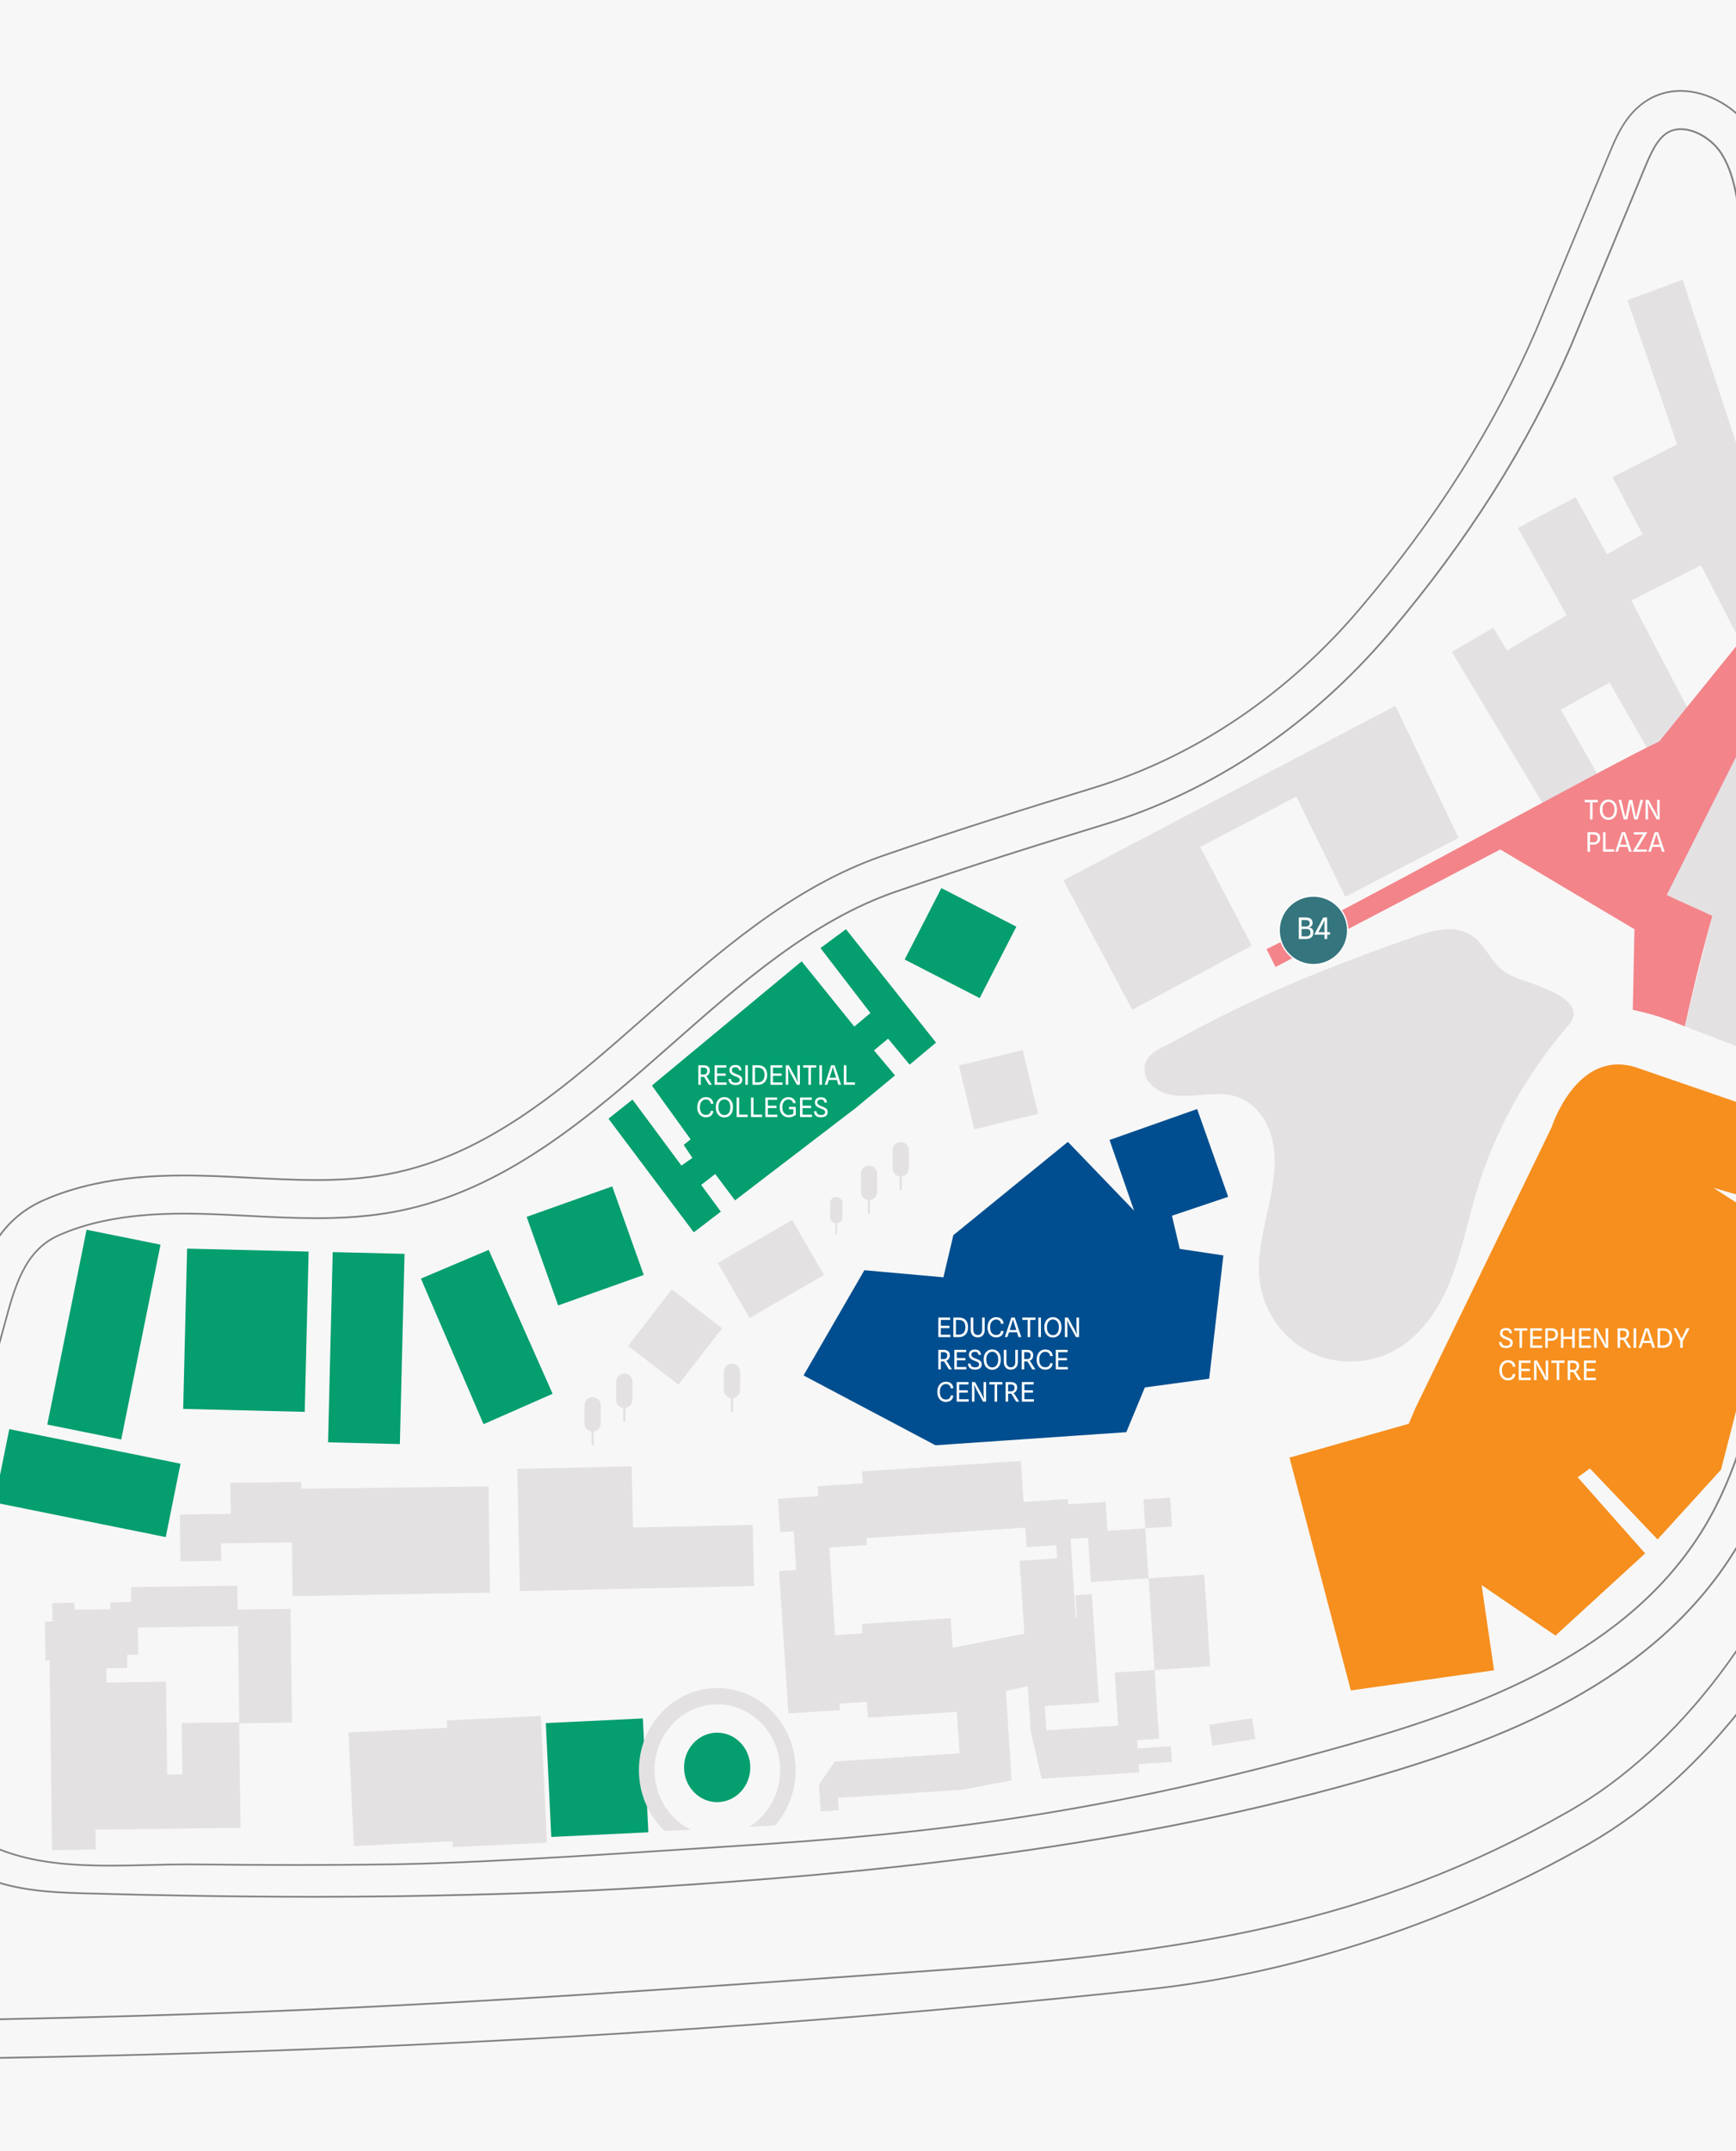 <svg xmlns="http://www.w3.org/2000/svg" xmlns:xlink="http://www.w3.org/1999/xlink" viewBox="0 0 646 800"><defs><style>      .cls-1 {        fill: none;      }      .cls-2 {        fill: #059e6f;      }      .cls-3 {        fill: #35757e;        stroke: #fff;        stroke-miterlimit: 10;        stroke-width: .5px;      }      .cls-4 {        fill: #808184;      }      .cls-5 {        fill: #fff;      }      .cls-6 {        fill: #f38489;      }      .cls-7 {        fill: #e4e1e3;      }      .cls-8 {        fill: #004e8f;      }      .cls-9 {        fill: #f8f7f7;      }      .cls-10 {        clip-path: url(#clippath);      }      .cls-11 {        fill: #f68f1e;      }    </style><clipPath id="clippath"><rect class="cls-1" width="646" height="800"></rect></clipPath></defs><g id="MOBILE-map"><g class="cls-10"><rect class="cls-9" width="646" height="800"></rect><path class="cls-7" d="M311.19,455.01h0c-1.28,0-2.32-1.04-2.32-2.32v-5.2c0-1.28,1.04-2.32,2.32-2.32s2.32,1.04,2.32,2.32v5.2c0,1.28-1.04,2.32-2.32,2.32"></path><rect class="cls-7" x="310.86" y="452.69" width=".64" height="6.23"></rect><g><rect class="cls-7" x="270.85" y="460.17" width="32" height="23.65" transform="translate(-197.56 206.64) rotate(-30)"></rect><rect class="cls-7" x="237.94" y="485.48" width="26.55" height="23.65" transform="translate(-295.79 391.45) rotate(-52.25)"></rect><rect class="cls-2" x="18.64" y="519.13" width="27.84" height="65.01" transform="translate(-514.61 474.39) rotate(-78.59)"></rect><rect class="cls-2" x="1.7" y="482.35" width="73.92" height="28.07" transform="translate(-455.56 436.07) rotate(-78.59)"></rect><rect class="cls-2" x="100.93" y="488" width="70.77" height="26.73" transform="translate(-368.24 625.41) rotate(-88.6)"></rect><rect class="cls-2" x="61.69" y="472.11" width="59.63" height="45.24" transform="translate(-405.31 574.14) rotate(-88.6)"></rect><rect class="cls-2" x="200.87" y="445.89" width="33.81" height="34.96" transform="translate(-142.77 99.85) rotate(-19.59)"></rect><rect class="cls-7" x="359.33" y="393.09" width="24.44" height="24.44" transform="translate(-84.71 98.46) rotate(-13.57)"></rect><rect class="cls-2" x="342.49" y="335.08" width="29.87" height="31.38" transform="translate(-117.96 508.24) rotate(-62.79)"></rect><polygon class="cls-2" points="226.42 416.06 258.17 458.33 268.24 450.63 260.92 440.7 266.14 436.63 273.51 446.45 318.31 412.18 333.05 399.97 325.22 390.66 330.48 386.3 338.49 395.97 348.32 387.77 314.8 345.59 305.32 352.61 323.89 376.77 317.9 381.82 298.31 357.54 242.58 403.74 256.98 423.74 254.42 425.82 257.65 430.66 253.57 433.5 235.37 408.95 226.42 416.06"></polygon><polygon class="cls-2" points="156.63 475.54 179.93 529.69 205.64 518.38 181.86 464.85 156.63 475.54"></polygon><path class="cls-11" d="M674.88,419.74l-9.32,30.13-27.95-8.08,25.47,16.46-22.65,88.36-23.63,25.94-25.16-26.4-4.55,3.28,25.1,28.32-33.37,30.57-27.48-18.79,4.63,31.69-53.3,7.49s-15.83-60.04-22.82-86.59l44.36-12.58,2.56-5.97,50.6-104.26s9.41-29.65,31.73-22.22l65.79,22.65Z"></path><polygon class="cls-8" points="299.01 511.56 348.11 537.53 419.12 532.66 426.02 516.02 449.97 512.78 455.24 466.92 439.01 464.49 436.11 452.16 457.03 445.12 445.48 412.47 412.88 423.98 422.02 450.27 397.38 424.69 354.76 459.38 351.06 475.06 321.65 472.42 299.01 511.56"></polygon><polygon class="cls-7" points="519.26 262.49 395.71 327.37 421.31 375.55 465.83 351.7 446.62 315.02 482.38 296.29 500.61 333.55 542.76 311.64 519.26 262.49"></polygon><polygon class="cls-7" points="626.15 104.02 605.62 111.66 624.08 165.29 600.03 177.46 611.21 198.67 597.99 206.16 586.31 184.91 564.87 196.36 582.95 228.79 560.76 241.95 555.7 233.43 540.24 242.43 581.76 311.64 601.67 300.66 580.8 263.91 598.94 253.88 613.4 279.03 631.29 269.63 607.05 223.34 632.96 210.26 647.62 238.61 667.44 230.15 626.15 104.02"></polygon><path class="cls-7" d="M703.94,245.31s-69.95,4.04-83.73,87.53l16.96,7.78-10.25,41.1,36.45,13.94,17.18-11.93-4.29-14.32,17.18-14.8-7.64-16.23,17.18-13.84-10.02-20.52,17.18-12.89-6.21-45.82Z"></path><path class="cls-7" d="M539.24,345.59c-4.35,0-8.91,1.39-13.09,2.84-12.88,4.49-25.68,9.22-38.29,14.4-12.4,5.1-24.61,10.64-36.56,16.73-4.89,2.49-9.72,5.13-14.54,7.76-1.7.93-3.84,1.82-5.77,2.96-3.39,2-6.14,4.76-4.74,9.82.24.86.67,1.65,1.24,2.33l.1.12c3.4,4.08,8.01,5.02,12.97,5.02,2.08,0,4.22-.17,6.36-.33,2.14-.17,4.27-.33,6.32-.33s4.21.18,6.12.73c8.06,2.3,12.95,9.71,14.37,17.67,1.57,8.77-.37,17.74-2.32,26.44-1.95,8.69-3.91,17.66-2.4,26.44,1.82,10.55,8.92,20.05,18.53,24.77,4.65,2.29,9.83,3.43,15.01,3.43,5.52,0,11.04-1.29,15.92-3.87,10.02-5.29,16.81-15.29,21.08-25.8,4.27-10.5,6.4-21.73,9.62-32.6,6.83-23.07,18.68-44.63,34.46-62.78,6.96-8.01-6.61-12.93-12.28-15.13-3.78-1.46-8.21-2.55-11.59-4.86-5.37-3.66-7.19-10.83-13.17-14.04-2.3-1.23-4.79-1.71-7.36-1.71"></path><path class="cls-4" d="M625.44,33.48c-4.38,0-8.75,1.12-12.75,3.63-7.95,5-11.52,13.64-14.12,19.89l-27.39,66.03h0c-15.64,35.99-36.97,69.69-65.24,103.02-27.26,32.16-61.62,55.23-99.34,66.74-22.83,6.97-49.98,15.41-78.15,25.17-33.79,11.71-61.18,35.85-87.64,59.15-30.49,26.86-59.24,52.17-96.24,59.22-8.84,1.69-17.77,2.23-26.89,2.23-8.02,0-16.19-.42-24.58-.85-5.98-.31-12.18-.63-18.3-.77-2.17-.05-4.28-.08-6.33-.08-12.81,0-23.58,1.03-33.49,3.19-6.88,1.5-13.3,3.56-19.09,6.15-9.52,4.24-15.52,10.95-19.67,18.59-4.15,7.64-6.45,16.21-8.6,24.21-.53,1.98-1.06,3.94-1.61,5.88-.63,2.2-1.24,4.43-1.83,6.66l-44.11-3.64c-6.83-37.99-25.81-107.6-26.47-110.1l-.08-.31-14.35,3.8.08.31c.28,1.04,34.41,128.88,34.41,190.26,0,5.67-.29,10.77-.93,15.15-6,41.42-27.07,116.61-100.63,155.04l-.29.15,3.4,6.51-.11,7.34h.32c22.04.32,44.27.48,66.71.48,175.14,0,351.12-7.87,525.33-26.37,56.07-5.95,114.99-26.09,163.86-54.07,43.78-25.08,81.54-74.64,101.05-132.6,2.18-6.47,4.18-12.83,6.11-18.98,5.97-19,11.44-36.38,20.45-51.87-36.22,126.09-35.21,124.79,1.31-2.22l.66-2.3-1.25,2.05c-9.82,16.11-15.53,34.27-21.78,54.15-1.93,6.15-3.93,12.51-6.11,18.97-19.46,57.83-57.15,107.28-100.76,132.25-48.79,27.94-107.65,48.05-163.61,53.99-174.18,18.49-350.14,26.36-525.27,26.36-22.32,0-44.45-.16-66.38-.47l.1-6.86-3.17-6.08c73.61-38.63,94.67-113.92,100.68-155.37.64-4.42.93-9.55.93-15.24,0-60.03-32.47-183.05-34.34-190.11l13.1-3.47c1.53,5.67,19.81,73.05,26.42,109.99l.04.24,45.14,3.72.07-.26c.62-2.32,1.25-4.63,1.9-6.91.55-1.94,1.08-3.91,1.61-5.89,2.15-8.01,4.45-16.52,8.55-24.07,4.1-7.55,9.99-14.13,19.36-18.31,5.75-2.57,12.13-4.62,18.96-6.11,9.86-2.14,20.58-3.18,33.36-3.18,2.05,0,4.15.03,6.32.08,6.11.15,12.3.47,18.28.77,8.39.43,16.57.85,24.61.85,9.15,0,18.12-.54,27.01-2.24,37.23-7.11,66.06-32.53,96.54-59.38,26.46-23.31,53.79-47.37,87.42-59.02,28.16-9.76,55.29-18.19,78.12-25.16,37.85-11.55,72.3-34.7,99.64-66.94,28.3-33.37,49.67-67.13,65.34-103.18h0s27.39-66.04,27.39-66.04c2.59-6.25,6.13-14.74,13.86-19.59,3.9-2.45,8.14-3.53,12.41-3.53h.01c10.44,0,21.02,6.51,26.74,15.44,6.43,10.05,7.92,21.51,9.35,32.65.15,1.19.3,2.37.46,3.55,5.82,43.26,22.27,82.92,48.88,117.86l.32.42s.4.76.49.92l.1.11c27.17,19.3,52.04,35.93,74.2,50.09l.36.23.12-.41c31.12-104.16,55.99-185.4,59.18-195.8l12.96,3.97c-1.87,6.11-27.76,90.74-60.24,199.56l-.07.23.21.13c3.15,1.97,6.23,3.88,9.25,5.75l.36.22.12-.4c32.05-107.33,57.98-191.98,61.23-202.57l12.96,3.97c-1.91,6.24-28.85,94.24-62.22,206.08l-.07.24.21.13c48.61,29.32,78.03,43.18,81.27,44.68l-5.61,12.34c-2.58-1.19-20.83-9.72-52.2-27.53-7.89-4.48-17.05-9.8-27.32-15.97l-.36-.21-.12.4c-27.12,91.08-57.87,195.9-82.7,284.74-24.82,88.85-43.72,161.68-47.15,188.87l.64.08c3.41-27.08,22.31-99.94,47.13-188.77,24.79-88.7,55.48-193.35,82.58-284.33,10.13,6.08,19.17,11.33,26.98,15.77,33.24,18.88,51.76,27.34,52.54,27.69l.29.13,6.14-13.51-.29-.13c-.45-.21-30.26-13.89-81.28-44.65,34.14-114.43,61.53-203.84,62.24-206.15l.09-.31-14.19-4.35-.09.31c-2.8,9.12-28.87,94.21-61.21,202.48-2.84-1.75-5.73-3.55-8.68-5.4,33.24-111.37,59.57-197.35,60.27-199.63l.09-.31-14.19-4.35-.09.31c-2.74,8.95-27.75,90.62-59.15,195.7-22.05-14.1-46.77-30.64-73.75-49.8-.06-.12-.83-1.36-.83-1.36-26.55-34.86-42.95-74.4-48.76-117.56-.16-1.17-.31-2.36-.46-3.54-1.44-11.14-2.92-22.71-9.45-32.91-5.83-9.1-16.58-15.73-27.29-15.74M625.43,47.72c-1.85,0-3.63.43-5.19,1.41-3.84,2.42-6.13,7.49-8.56,13.31l-27.44,66.14c-16.25,37.39-38.3,72.24-67.47,106.65-29.03,34.24-65.69,58.84-106.02,71.14-22.71,6.93-49.69,15.32-77.64,25-31.16,10.8-57.48,33.99-82.9,56.39-30.58,26.94-62.15,54.73-102.96,62.52-9.86,1.88-19.8,2.47-29.68,2.47-8.46,0-16.88-.43-25.18-.86-5.89-.3-11.98-.62-17.91-.76-2.03-.05-4.01-.07-5.93-.07-11.8,0-21.62.92-30.53,2.86-5.93,1.29-11.42,3.05-16.32,5.24-6.44,2.87-10.59,7.72-13.58,13.6-3,5.89-4.86,12.82-6.77,19.92-.55,2.05-1.1,4.08-1.67,6.08-3.79,13.25-6.95,27.11-9.68,42.34-1.14,6.4-2.17,13-3.05,19.62-2.45,18.4-3.9,38.02-4.32,58.32-.05,2.17-.1,4.38-.16,6.6-.13,4.95-.26,10.01-.26,15.06,0,3.37.06,6.74.22,10.07.31,6.54.61,13.66,2.24,19.58,2.57,9.21,10.53,15.95,15.14,17.81,12.53,5.02,26.94,6.03,41.26,6.03,9.64,0,19.25-.46,28.21-.46.76,0,1.52,0,2.28.01,13.09.13,26.19.21,39.28.21,12.16,0,24.32-.08,36.48-.27,37.46-.61,98.8-5.08,126.02-6.76,73.72-4.57,137.59-12.02,228.99-37.86,49.5-14,103.94-34.51,131.97-80.56,12.35-20.3,17.88-43.43,23.74-67.89,1.69-7.05,3.43-14.34,5.34-21.46,5.98-22.35,13.93-44.36,21.62-65.65,8.12-22.47,16.52-45.72,22.46-69.11,5.61-22.06,8.44-43.04,8.44-62.5,0-2.14-.03-4.27-.1-6.37-.79-24.16-6.16-45.74-15.98-64.13v-.02s-.03-.02-.03-.02c-27.86-36.73-45.08-78.38-51.19-123.81-.16-1.2-.32-2.41-.47-3.62-1.29-10.03-2.51-19.54-7.32-27.07-3.3-5.13-9.66-9.15-15.34-9.16M117.56,453.4c9.91,0,19.89-.59,29.8-2.48,41.03-7.84,72.69-35.74,103.27-62.67,25.43-22.4,51.7-45.53,82.69-56.26,27.94-9.68,54.91-18.07,77.62-25,40.45-12.34,77.22-37.02,106.33-71.34,29.21-34.45,51.3-69.35,67.57-106.81l27.44-66.15c2.41-5.82,4.71-10.77,8.3-13.01,1.44-.91,3.1-1.32,4.85-1.32h.02c5.37,0,11.62,3.92,14.78,8.86,4.71,7.35,5.94,16.77,7.23,26.8.16,1.21.31,2.42.47,3.63,6.12,45.53,23.38,87.28,51.3,124.09,9.76,18.29,15.1,39.75,15.89,63.82.07,2.1.1,4.22.1,6.35,0,19.39-2.82,40.32-8.42,62.34-5.94,23.34-14.33,46.57-22.44,69.05-7.69,21.29-15.65,43.32-21.64,65.7-1.91,7.13-3.65,14.43-5.34,21.48-5.85,24.46-11.38,47.52-23.66,67.7-27.86,45.8-82.13,66.29-131.6,80.27-91.37,25.84-155.16,33.27-228.86,37.84-27.21,1.69-88.56,6.15-125.99,6.76-12.16.2-24.31.27-36.47.27-13.09,0-26.19-.09-39.28-.21-.76,0-1.52-.01-2.28-.01-8.98,0-18.59.46-28.21.46-14.29,0-28.62-1.01-41.01-5.98-4.39-1.75-12.29-8.43-14.75-17.39-1.61-5.82-1.91-12.9-2.22-19.44-.16-3.32-.22-6.68-.22-10.04,0-5.04.13-10.09.26-15.04.06-2.23.12-4.43.16-6.61.42-20.28,1.88-39.88,4.32-58.25.88-6.61,1.91-13.2,3.05-19.59,2.72-15.22,5.88-29.05,9.66-42.28l-.31-.09.31.09c.57-2.01,1.12-4.05,1.67-6.09,1.91-7.11,3.77-14,6.72-19.8,2.95-5.8,6.98-10.5,13.27-13.31,4.86-2.17,10.31-3.92,16.2-5.2,8.86-1.93,18.63-2.85,30.4-2.85,1.92,0,3.89.02,5.91.07,5.92.14,12.01.46,17.9.76,8.3.43,16.73.86,25.21.86M721.56,228.48l.28.89c5.01,16.12,7.52,33.82,7.52,52.82,0,20.48-2.92,42.45-8.8,65.56-6.11,24.02-14.62,47.58-22.85,70.37-7.59,21.01-15.44,42.75-21.27,64.55-1.86,6.95-3.58,14.16-5.25,21.12-5.85,24.45-11.9,49.69-25.34,71.77-30.42,50.01-87.74,71.82-139.86,86.56-92.64,26.2-189.93,34.86-264.33,39.47-27.44,1.7-56.48,2.73-94.18,3.35-10.21.13-20.57.2-31.13.2-27,0-55.3-.43-85.71-1.3-11.88-.34-24.41-1.06-35.77-5.62-11.73-4.71-20.15-13.62-23.15-24.45-1.95-7.06-2.49-14.61-2.84-21.79l-.02-.41-.4.12c-14.18,4.25-28.02,9.69-41.27,16.25l-.1.05-.05.11c-2.98,6.71-6.35,13.48-10.2,20.22-14.75,25.87-33.8,47.03-56.77,63.22l.37.53s.03-.02.04-.03c1.11-.77,3.57-1.1,6.5-1.1h.13c6.38,0,14.96,1.32,18.41,1.34,5.51.02,11.02.03,16.53.03,3.82,0,7.63,0,11.45-.01,18.83-.05,37.67-.2,56.5-.46,37.38-.52,74.75-1.45,112.11-2.77,88.43-3.13,176.7-9.58,264.95-15.83,93.99-6.66,163.36-17.2,237.2-59.48,40.85-23.4,76.21-70.05,94.65-124.81,2.13-6.33,4.11-12.63,6.02-18.71,9.71-30.91,18.89-60.05,45-83.6l.07-.06.03-.09c17.45-60.22,35.6-121.65,52.22-177.36l.07-.23-.21-.13c-17.94-11.41-37.99-24.64-59.79-39.75l-.77-.53ZM116.35,705.79c10.56,0,20.92-.07,31.14-.2,37.7-.61,66.76-1.64,94.21-3.35,74.42-4.62,171.75-13.27,264.47-39.49,52.15-14.75,109.66-36.59,140.24-86.84,13.51-22.2,19.56-47.52,25.42-71.96,1.67-6.96,3.39-14.16,5.25-21.1,5.82-21.77,13.67-43.48,21.26-64.5,8.23-22.79,16.75-46.37,22.87-70.43,5.89-23.15,8.82-45.18,8.82-65.72,0-18.71-2.43-36.17-7.28-52.12,21.42,14.83,41.15,27.85,58.84,39.1-16.59,55.62-34.7,116.93-52.13,177.04-26.2,23.67-35.41,52.95-45.11,83.82-1.91,6.08-3.89,12.37-6.02,18.7-18.39,54.63-53.68,101.17-94.36,124.46-73.72,42.21-142.95,52.74-236.92,59.39-88.26,6.25-176.51,12.7-264.93,15.83-37.35,1.32-74.72,2.25-112.09,2.77-18.83.26-37.66.41-56.49.46-3.82,0-7.64.01-11.45.01-5.51,0-11.02-.01-16.52-.03-3.34,0-11.98-1.33-18.42-1.34-1.77,0-3.38.1-4.68.36,22.17-16.06,40.61-36.82,54.98-62.02,3.84-6.73,7.2-13.48,10.18-20.17,13.07-6.46,26.7-11.83,40.67-16.04.35,7.07.9,14.51,2.84,21.52,3.06,11.04,11.64,20.11,23.53,24.88,11.49,4.61,24.09,5.32,35.99,5.66,30.42.87,58.72,1.3,85.73,1.3M794.28,276.43l-.12.41c-27.47,92.19-58.99,199.52-84.5,290.69-25.52,91.17-45.03,166.15-48.51,193.73l.64.08c3.46-27.47,22.98-102.49,48.49-193.64,25.48-91.03,56.94-198.17,84.38-290.27,2.96,1.85,5.86,3.64,8.69,5.37-27.25,91.41-58.28,197.1-83.39,287-25.13,89.97-44.33,164.09-47.88,192.24l.64.08c3.54-28.05,22.74-102.19,47.86-192.15,25.13-89.96,56.19-195.77,83.46-287.23l.07-.24-.21-.13c-3.01-1.85-6.09-3.75-9.25-5.72l-.36-.22ZM-58.14,512.3l.07.41c3.55,22.2,6.19,45.32,6.19,64.96,0,7.76-.41,14.97-1.34,21.38-1.95,13.48-5.57,31.01-12.18,49.97l-.24.69.67-.29c10.87-4.65,22.03-8.62,33.4-11.85l.23-.07v-.24c.04-4.02.14-8.02.25-11.95.06-2.2.11-4.38.16-6.53.43-20.81,1.93-40.94,4.44-59.83.91-6.82,1.97-13.62,3.15-20.22,1.42-7.93,2.95-15.5,4.63-22.82l.08-.36-.37-.03-39.13-3.23ZM-64.56,648.54c6.47-18.74,10.03-36.05,11.97-49.4.93-6.44,1.34-13.69,1.34-21.47,0-19.58-2.61-42.57-6.13-64.66l37.94,3.13c-1.65,7.22-3.16,14.68-4.55,22.49-1.18,6.61-2.24,13.42-3.15,20.25-2.52,18.92-4.01,39.07-4.45,59.9-.04,2.15-.1,4.32-.16,6.52-.1,3.85-.2,7.77-.24,11.72-11.08,3.16-21.96,7.02-32.57,11.53M-19.04,515.85l.03-.32-.03.32-.31-.07.31.07Z"></path><path class="cls-7" d="M335.16,437.57h0c-1.67,0-3.03-1.36-3.03-3.03v-6.78c0-1.67,1.36-3.03,3.03-3.03s3.03,1.36,3.03,3.03v6.78c0,1.67-1.36,3.03-3.03,3.03"></path><rect class="cls-7" x="334.74" y="434.54" width=".84" height="8.13"></rect><rect class="cls-7" x="322.96" y="443.3" width=".84" height="8.13"></rect><rect class="cls-7" x="231.89" y="520.65" width=".84" height="8.13"></rect><rect class="cls-7" x="271.97" y="516.98" width=".84" height="8.13"></rect><rect class="cls-7" x="220.11" y="529.4" width=".84" height="8.13"></rect><path class="cls-6" d="M474.65,359.64l-3.35-6.63c30.77-14.95,126.61-68.1,146.15-77.26l30.36-37.54,18.79-8.49c-5.92-20.57-12.51-40.28-19.11-60,2.29-.75,5.09-1.65,7.89-2.63,5.38,16.12,10.66,33.27,15.82,49.81,5.96-1.68,6.85-1.97,10.54-3.09,3.43,11.68,6.73,23.51,9.71,34.55l-40.6,23.52-30.63,60.97c7.56,3.62,9.27,4.15,16.96,7.78-4.62,16.59-7.19,27.49-10.25,41.09-7.17-2.95-11.87-4.55-19.33-6.13l.61-30-49.92-29.65-83.63,43.7Z"></path><path class="cls-2" d="M279.18,656.71c.33,7.13-4.92,13.18-11.72,13.53-6.8.34-12.57-5.16-12.9-12.28-.33-7.13,4.92-13.18,11.72-13.53,6.8-.34,12.57,5.16,12.9,12.28"></path><path class="cls-7" d="M89.01,640.54l-21.42.28.25,19.13-5.62.07-.45-34.55-22.13.29-.07-5.28,7.8-.1-.06-4.87,4.14-.05-.13-10.15,37.23-.49.47,35.72ZM88.46,598.65l-.12-8.9-39.57.52.07,5.57-7.8.1.03,2.58-13.35.17-.03-2.58-8.27.11.09,6.87-2.81.04.19,14.44,1.56-.02.04,3.2.03,2.41.85,64.94,16.27-.21-.1-7.38,18.73-.24,13.81-.18h.12s4.1-.06,4.1-.06l17.21-.23-.51-38.86,19.67-.26-.55-42.3-19.67.26Z"></path><polygon class="cls-7" points="235.57 568.11 235.07 545.37 192.48 546.3 193.47 591.78 218.9 591.22 236.06 590.85 280.61 589.88 280.12 567.14 235.57 568.11"></polygon><polygon class="cls-7" points="182.34 592.35 181.82 552.8 125.48 553.53 112.12 553.71 112.09 551.15 85.71 551.5 85.86 563.01 66.91 563.28 67.13 580.73 82.34 580.51 82.26 573.99 86.01 573.95 112.38 573.6 108.62 572.83 108.87 593.66 182.34 592.35"></polygon><rect class="cls-7" x="450.49" y="640.19" width="16.18" height="7.86" transform="translate(-92.56 77.17) rotate(-8.74)"></rect><path class="cls-7" d="M426.18,568.4l9.95-.65-.7-10.73-9.95.65.7,10.73ZM382.44,627.17l.51,7.76.59,8.98,4.1,17.67,5.19-.34.41-.03,30.68-2.01-.2-3.08,12.39-.81-.38-5.85-12.39.81-.2-3.05,8.18-.54-1.68-25.59-14.83.97,1.29,19.71-26.7,1.75-.59-8.98,20.14-1.32-2.1-32.03-.54-8.27-6.16.4.54,8.26-.4.03-1.5-22.91-.31-4.79-5.47.23.31,5.42-13.94.91,1.47,22.41.31,4.72-26.67,5.23-.72-11.01-33.1,2.17.23,3.54-10.15.67-.55-8.42-1.58-24.2,13.95-.91-.17-2.62,59.12-3.87.47,7.25,16.51-1.08-.13-1.97,6.5-.43,1.08,16.45,21.45-1.41-1.22-18.58-14.07.92-.7-10.75-13.88.91-.13-1.97-16.51,1.08-1-15.24-59.12,3.88.29,4.41-16.8,1.1.24,3.7-14.98.98.81,12.4,5.02-.33.94,14.39-6.4.42,1.1,16.73,2.38,36.24,19.2-1.26-.16-2.38,10.15-.67.39,5.88,33.1-2.17,1.01,15.42-42.49,2.79-3.67.24h-.2s-5.95,8.59-5.95,8.59l.66,10.01,6.69-.44-.3-4.61,46.17-3.02,18.51-3.49-2.18-33.26M450.36,619.74l-2.23-34.1-20.73,1.36,2.24,34.1,20.73-1.36Z"></path><rect class="cls-2" x="204.13" y="639.96" width="36.16" height="42.4" transform="translate(-31.49 11.43) rotate(-2.75)"></rect><polygon class="cls-7" points="203.53 685.33 201.27 638.19 166.22 639.87 166.35 642.59 129.65 644.35 131.68 686.58 168.38 684.82 168.48 687.01 203.53 685.33"></polygon><path class="cls-7" d="M247.4,681.02l9.67-.49c-7.6-3.72-13.04-11.61-13.47-21-.62-13.5,9.33-24.96,22.22-25.61,12.89-.65,23.85,9.76,24.46,23.26.43,9.39-4.26,17.79-11.49,22.25l9.67-.49c5.05-5.79,7.99-13.6,7.6-22.06-.77-16.84-14.44-29.84-30.53-29.03-16.09.81-28.51,15.12-27.74,31.96.39,8.45,4.02,15.94,9.58,21.19"></path><path class="cls-7" d="M323.38,446.33h0c-1.67,0-3.03-1.36-3.03-3.03v-6.78c0-1.67,1.36-3.03,3.03-3.03s3.03,1.36,3.03,3.03v6.78c0,1.67-1.36,3.03-3.03,3.03"></path><path class="cls-7" d="M272.39,520.01h0c-1.67,0-3.03-1.36-3.03-3.03v-6.78c0-1.67,1.36-3.03,3.03-3.03s3.03,1.36,3.03,3.03v6.78c0,1.67-1.36,3.03-3.03,3.03"></path><path class="cls-7" d="M232.31,523.68h0c-1.67,0-3.03-1.36-3.03-3.03v-6.78c0-1.67,1.36-3.03,3.03-3.03s3.03,1.36,3.03,3.03v6.78c0,1.67-1.36,3.03-3.03,3.03"></path><path class="cls-7" d="M220.53,532.43h0c-1.67,0-3.03-1.36-3.03-3.03v-6.78c0-1.67,1.36-3.03,3.03-3.03s3.03,1.36,3.03,3.03v6.78c0,1.67-1.36,3.03-3.03,3.03"></path></g><g><path class="cls-5" d="M560.4,501.39c-.51,0-.96-.08-1.34-.25-.38-.17-.68-.42-.89-.75-.21-.33-.33-.75-.33-1.25h.91c.01.32.09.58.23.79.14.21.34.36.59.46.25.1.54.15.88.15.36,0,.66-.05.88-.14.22-.09.38-.22.49-.38.1-.16.16-.34.16-.54,0-.25-.07-.45-.21-.61-.14-.16-.34-.3-.6-.43-.27-.12-.59-.25-.96-.38-.4-.14-.75-.31-1.06-.5-.31-.2-.55-.43-.73-.71s-.26-.61-.26-.99c0-.63.21-1.12.62-1.45.41-.33.97-.5,1.67-.5.47,0,.86.08,1.17.22.31.15.55.37.72.67s.28.66.33,1.1h-.92c-.03-.23-.09-.43-.19-.6-.1-.17-.24-.31-.42-.4-.19-.09-.43-.14-.74-.14-.42,0-.74.09-.97.26-.23.18-.35.44-.35.79,0,.21.04.39.13.55.09.16.24.3.46.44.22.14.54.29.95.45.3.12.59.23.87.35.28.12.52.25.74.4.22.15.39.34.52.56.13.23.19.51.19.84,0,.63-.2,1.12-.63,1.46s-1.05.51-1.88.51Z"></path><path class="cls-5" d="M565.44,501.29v-5.95c0-.12.02-.21.07-.29.05-.08.11-.13.18-.15h-2.21v-.88h4.87v.88h-1.96v6.39h-.95Z"></path><path class="cls-5" d="M569.43,501.29v-7.27h4.4v.88h-3.88l.41-.45v2.89l-.41-.27h3.62v.87h-3.47l.26-.29v3.23l-.41-.47h3.95v.88h-4.47Z"></path><path class="cls-5" d="M575.04,501.29v-7.27h.94v7.27h-.94ZM576.39,498.66c-.1,0-.2-.03-.29-.09s-.13-.14-.13-.25l-.35-.28.35-.24h1.43c.31,0,.56-.06.77-.18.21-.12.37-.29.48-.51.11-.22.16-.5.16-.82,0-.49-.13-.85-.39-1.07-.26-.22-.63-.33-1.1-.33h-1.38l-.43-.88h1.72c.83,0,1.46.18,1.89.54s.64.92.64,1.68c0,.33-.05.63-.14.92s-.24.55-.45.77c-.2.22-.46.4-.78.53-.32.13-.7.19-1.15.19h-.86Z"></path><path class="cls-5" d="M580.84,501.29v-7.27h.94v7.27h-.94ZM581.51,497.99v-.85h3.7v.85h-3.7ZM585.04,501.29v-7.27h.94v7.27h-.94Z"></path><path class="cls-5" d="M587.58,501.29v-7.27h4.4v.88h-3.88l.41-.45v2.89l-.41-.27h3.62v.87h-3.47l.26-.29v3.23l-.41-.47h3.95v.88h-4.47Z"></path><path class="cls-5" d="M593.18,501.29v-7.27h1.13l2.5,4.54.81,1.75h.04l-.16-1.78v-4.51h.94v7.27h-1.13l-2.48-4.51-.8-1.74h-.04l.12,1.81v4.43h-.94Z"></path><path class="cls-5" d="M601.94,501.29v-7.27h.93v7.27h-.93ZM605.87,501.29l-1.79-2.96h-1.33l-.33-.08.14-.62v-.16h1.42c.31,0,.56-.06.75-.18s.32-.29.41-.5.12-.44.12-.7c0-.28-.05-.51-.16-.68-.1-.17-.25-.3-.44-.38-.19-.08-.41-.12-.67-.12h-1.16v-.25l-.43-.64h1.56c.46,0,.85.07,1.19.22s.6.37.79.66c.19.29.28.66.28,1.1,0,.32-.05.64-.16.94s-.29.57-.53.79c-.25.22-.58.38-.99.45v-.07c.13,0,.23,0,.3.03.08.02.15.07.21.13.06.06.13.15.21.27l1.74,2.75h-1.14Z"></path><path class="cls-5" d="M607.9,501.29v-7.27h.96v7.27h-.96Z"></path><path class="cls-5" d="M609.76,501.29l2.43-7.27h1.27l2.42,7.27h-1l-.7-2.18.54.38h-3.71l.37-.82h3.08l-.29.38-.92-2.88-.43-1.46h-.03l-.42,1.46-1.63,5.11h-1Z"></path><path class="cls-5" d="M616.8,501.29v-7.27h.95v7.27h-.95ZM617.62,501.29v-.91h1.24c.48,0,.91-.1,1.27-.31.37-.21.65-.52.85-.93.21-.41.31-.92.31-1.52,0-.64-.1-1.16-.31-1.55-.21-.4-.49-.7-.86-.89-.37-.19-.79-.28-1.27-.28h-1.27v-.88h1.3c.66,0,1.24.12,1.75.38.51.25.91.64,1.2,1.17.29.53.44,1.21.44,2.04s-.15,1.48-.45,2.03c-.3.55-.7.96-1.21,1.24-.51.28-1.08.42-1.72.42h-1.26Z"></path><path class="cls-5" d="M625.26,498.84l-2.56-4.81h1.1l.97,1.98.89,1.79h.08l.9-1.79.98-1.99h1.1l-2.56,4.81h-.9ZM625.24,501.29v-2.93h.95v2.93h-.95Z"></path><path class="cls-5" d="M561.18,513.4c-.62,0-1.17-.15-1.66-.44s-.87-.71-1.15-1.27c-.28-.56-.42-1.24-.42-2.05,0-.76.14-1.43.41-1.99s.66-1,1.14-1.3c.49-.31,1.06-.46,1.71-.46.48,0,.92.09,1.32.28.4.19.73.46.97.83.25.37.38.82.4,1.35h-.96c-.02-.36-.11-.65-.28-.89-.17-.24-.38-.41-.64-.53s-.55-.18-.86-.18c-.43,0-.82.11-1.16.34s-.61.56-.81.99c-.2.43-.29.95-.29,1.55,0,.69.1,1.25.31,1.67.21.42.48.74.83.93.35.2.73.29,1.15.29.38,0,.7-.07.95-.21.25-.14.44-.32.58-.55.13-.23.21-.47.22-.74h.95c-.03.48-.16.9-.38,1.25-.22.35-.53.62-.93.82-.39.19-.86.29-1.41.29Z"></path><path class="cls-5" d="M565.16,513.29v-7.27h4.4v.88h-3.88l.41-.45v2.89l-.41-.27h3.62v.87h-3.47l.26-.29v3.23l-.41-.47h3.95v.88h-4.47Z"></path><path class="cls-5" d="M570.85,513.29v-7.27h1.13l2.5,4.54.81,1.75h.04l-.16-1.78v-4.51h.94v7.27h-1.13l-2.48-4.51-.8-1.74h-.04l.12,1.81v4.43h-.94Z"></path><path class="cls-5" d="M579.27,513.29v-5.95c0-.12.02-.21.07-.29.05-.08.11-.13.18-.15h-2.21v-.88h4.87v.88h-1.96v6.39h-.95Z"></path><path class="cls-5" d="M583.37,513.29v-7.27h.93v7.27h-.93ZM587.3,513.29l-1.79-2.96h-1.33l-.33-.08.14-.62v-.16h1.42c.31,0,.56-.06.75-.18s.32-.29.41-.5.12-.44.12-.7c0-.28-.05-.51-.16-.68-.1-.17-.25-.3-.44-.38-.19-.08-.41-.12-.67-.12h-1.16v-.25l-.43-.64h1.56c.46,0,.85.07,1.19.22s.6.37.79.66c.19.29.28.66.28,1.1,0,.32-.05.64-.16.94s-.29.57-.53.79c-.25.22-.58.38-.99.45v-.07c.13,0,.23,0,.3.03.08.02.15.07.21.13.06.06.13.15.21.27l1.74,2.75h-1.14Z"></path><path class="cls-5" d="M589.42,513.29v-7.27h4.4v.88h-3.88l.41-.45v2.89l-.41-.27h3.62v.87h-3.47l.26-.29v3.23l-.41-.47h3.95v.88h-4.47Z"></path></g><g><path class="cls-5" d="M259.86,403.46v-7.27h.93v7.27h-.93ZM263.79,403.46l-1.79-2.96h-1.33l-.33-.08.14-.62v-.16h1.42c.31,0,.56-.06.75-.18s.32-.29.41-.5.12-.44.12-.7c0-.28-.05-.51-.16-.68-.1-.17-.25-.3-.44-.38-.19-.08-.41-.12-.67-.12h-1.16v-.25l-.43-.64h1.56c.46,0,.85.07,1.19.22s.6.37.79.66c.19.29.28.66.28,1.1,0,.32-.05.64-.16.94s-.29.57-.53.79c-.25.22-.58.38-.99.45v-.07c.13,0,.23,0,.3.03.08.02.15.07.21.13.06.06.13.15.21.27l1.74,2.75h-1.14Z"></path><path class="cls-5" d="M265.91,403.46v-7.27h4.4v.88h-3.88l.41-.45v2.89l-.41-.27h3.62v.87h-3.47l.26-.29v3.23l-.41-.47h3.95v.88h-4.47Z"></path><path class="cls-5" d="M273.67,403.56c-.51,0-.96-.08-1.34-.25-.38-.17-.68-.42-.89-.75-.21-.33-.33-.75-.33-1.25h.91c.01.32.09.58.23.79.14.21.34.36.59.46.25.1.54.15.88.15.36,0,.66-.05.88-.14.22-.09.38-.22.49-.38.1-.16.16-.34.16-.54,0-.25-.07-.45-.21-.61-.14-.16-.34-.3-.6-.43-.27-.12-.59-.25-.96-.38-.4-.14-.75-.31-1.06-.5-.31-.2-.55-.43-.73-.71s-.26-.61-.26-.99c0-.63.21-1.12.62-1.45.41-.33.97-.5,1.67-.5.47,0,.86.08,1.17.22.31.15.55.37.72.67s.28.66.33,1.1h-.92c-.03-.23-.09-.43-.19-.6-.1-.17-.24-.31-.42-.4-.19-.09-.43-.14-.74-.14-.42,0-.74.09-.97.26-.23.18-.35.44-.35.79,0,.21.04.39.13.55.09.16.24.3.46.44.22.14.54.29.95.45.3.12.59.23.87.35.28.12.52.25.74.4.22.15.39.34.52.56.13.23.19.51.19.84,0,.63-.2,1.12-.63,1.46s-1.05.51-1.88.51Z"></path><path class="cls-5" d="M277.35,403.46v-7.27h.96v7.27h-.96Z"></path><path class="cls-5" d="M280,403.46v-7.27h.95v7.27h-.95ZM280.82,403.46v-.91h1.24c.48,0,.91-.1,1.27-.31.37-.21.65-.52.85-.93.21-.41.31-.92.31-1.52,0-.64-.1-1.16-.31-1.55-.21-.4-.49-.7-.86-.89-.37-.19-.79-.28-1.27-.28h-1.27v-.88h1.3c.66,0,1.24.12,1.75.38.51.25.91.64,1.2,1.17.29.53.44,1.21.44,2.04s-.15,1.48-.45,2.03c-.3.55-.7.96-1.21,1.24-.51.28-1.08.42-1.72.42h-1.26Z"></path><path class="cls-5" d="M286.71,403.46v-7.27h4.4v.88h-3.88l.41-.45v2.89l-.41-.27h3.62v.87h-3.47l.26-.29v3.23l-.41-.47h3.95v.88h-4.47Z"></path><path class="cls-5" d="M292.4,403.46v-7.27h1.13l2.5,4.54.81,1.75h.04l-.16-1.78v-4.51h.94v7.27h-1.13l-2.48-4.51-.8-1.74h-.04l.12,1.81v4.43h-.94Z"></path><path class="cls-5" d="M300.82,403.46v-5.95c0-.12.02-.21.07-.29.05-.08.11-.13.18-.15h-2.21v-.88h4.87v.88h-1.96v6.39h-.95Z"></path><path class="cls-5" d="M304.91,403.46v-7.27h.96v7.27h-.96Z"></path><path class="cls-5" d="M306.87,403.46l2.43-7.27h1.27l2.42,7.27h-1l-.7-2.18.54.38h-3.71l.37-.82h3.08l-.29.38-.92-2.88-.43-1.46h-.03l-.42,1.46-1.63,5.11h-1Z"></path><path class="cls-5" d="M314.01,403.46v-7.27h.94v6.85l-.47-.48h3.66v.89h-4.12Z"></path><path class="cls-5" d="M262.71,415.56c-.62,0-1.17-.15-1.66-.44s-.87-.71-1.15-1.27c-.28-.56-.42-1.24-.42-2.05,0-.76.14-1.43.41-1.99s.66-1,1.14-1.3c.49-.31,1.06-.46,1.71-.46.48,0,.92.09,1.32.28.4.19.73.46.97.83.25.37.38.82.4,1.35h-.96c-.02-.36-.11-.65-.28-.89-.17-.24-.38-.41-.64-.53s-.55-.18-.86-.18c-.43,0-.82.11-1.16.34s-.61.56-.81.99c-.2.43-.29.95-.29,1.55,0,.69.1,1.25.31,1.67.21.42.48.74.83.93.35.2.73.29,1.15.29.38,0,.7-.07.95-.21.25-.14.44-.32.58-.55.13-.23.21-.47.22-.74h.95c-.03.48-.16.9-.38,1.25-.22.35-.53.62-.93.82-.39.19-.86.29-1.41.29Z"></path><path class="cls-5" d="M269.54,415.61c-.59,0-1.12-.15-1.6-.44s-.87-.72-1.15-1.29c-.28-.57-.43-1.27-.43-2.09s.14-1.48.42-2.04.66-.98,1.14-1.27c.48-.29,1.02-.43,1.63-.43s1.14.14,1.62.43c.48.29.86.71,1.15,1.27.28.56.42,1.23.42,2.04s-.14,1.52-.42,2.09c-.28.57-.66,1-1.15,1.29-.48.29-1.02.44-1.63.44ZM269.54,414.74c.41,0,.78-.11,1.12-.32.34-.21.61-.53.81-.97s.31-.99.31-1.67-.1-1.18-.31-1.61c-.2-.43-.47-.75-.81-.96-.34-.21-.71-.32-1.11-.32s-.75.11-1.09.32c-.34.21-.61.53-.82.96-.21.43-.31.96-.31,1.61,0,.51.06.95.18,1.32.12.37.29.68.5.92.21.24.44.42.71.54.26.12.54.17.83.17Z"></path><path class="cls-5" d="M274.11,415.46v-7.27h.94v6.85l-.47-.48h3.66v.89h-4.12Z"></path><path class="cls-5" d="M279.46,415.46v-7.27h.94v6.85l-.47-.48h3.66v.89h-4.12Z"></path><path class="cls-5" d="M284.8,415.46v-7.27h4.4v.88h-3.88l.41-.45v2.89l-.41-.27h3.62v.87h-3.47l.26-.29v3.23l-.41-.47h3.95v.88h-4.47Z"></path><path class="cls-5" d="M293.56,415.56c-.69,0-1.29-.15-1.8-.46-.51-.31-.9-.74-1.18-1.3-.28-.56-.42-1.23-.42-1.99s.14-1.43.41-1.99c.27-.56.66-1,1.15-1.3.49-.31,1.07-.46,1.73-.46.45,0,.86.08,1.23.24s.69.41.94.74c.25.33.41.75.49,1.25h-.97c-.02-.17-.08-.33-.17-.49-.09-.16-.21-.31-.36-.44s-.32-.24-.53-.32c-.2-.08-.43-.12-.69-.12-.32,0-.62.06-.89.19-.28.13-.52.31-.73.56-.21.25-.37.55-.49.91-.12.36-.17.77-.17,1.23,0,.62.1,1.15.31,1.58.21.43.5.76.86.98.36.22.78.33,1.24.33.2,0,.41-.02.62-.06.22-.04.43-.1.62-.18.2-.08.35-.18.47-.29v-1.62s-1.63,0-1.63,0v-.86h2.54v2.95c-.36.27-.76.5-1.2.67-.44.17-.92.26-1.42.26Z"></path><path class="cls-5" d="M297.7,415.46v-7.27h4.4v.88h-3.88l.41-.45v2.89l-.41-.27h3.62v.87h-3.47l.26-.29v3.23l-.41-.47h3.95v.88h-4.47Z"></path><path class="cls-5" d="M305.47,415.56c-.51,0-.96-.08-1.34-.25-.38-.17-.68-.42-.89-.75-.21-.33-.33-.75-.33-1.25h.91c.01.32.09.58.23.79.14.21.34.36.59.46.25.1.54.15.88.15.36,0,.66-.05.88-.14.22-.09.38-.22.49-.38.1-.16.16-.34.16-.54,0-.25-.07-.45-.21-.61-.14-.16-.34-.3-.6-.43-.27-.12-.59-.25-.96-.38-.4-.14-.75-.31-1.06-.5-.31-.2-.55-.43-.73-.71s-.26-.61-.26-.99c0-.63.21-1.12.62-1.45.41-.33.97-.5,1.67-.5.47,0,.86.08,1.17.22.31.15.55.37.72.67s.28.66.33,1.1h-.92c-.03-.23-.09-.43-.19-.6-.1-.17-.24-.31-.42-.4-.19-.09-.43-.14-.74-.14-.42,0-.74.09-.97.26-.23.18-.35.44-.35.79,0,.21.04.39.13.55.09.16.24.3.46.44.22.14.54.29.95.45.3.12.59.23.87.35.28.12.52.25.74.4.22.15.39.34.52.56.13.23.19.51.19.84,0,.63-.2,1.12-.63,1.46s-1.05.51-1.88.51Z"></path></g><g><path class="cls-5" d="M349.17,497.3v-7.27h4.4v.88h-3.88l.41-.45v2.89l-.41-.27h3.62v.87h-3.47l.26-.29v3.23l-.41-.47h3.95v.88h-4.47Z"></path><path class="cls-5" d="M354.76,497.3v-7.27h.95v7.27h-.95ZM355.58,497.3v-.91h1.24c.48,0,.91-.1,1.27-.31.37-.21.65-.52.85-.93.21-.41.31-.92.31-1.52,0-.64-.1-1.16-.31-1.55-.21-.4-.49-.7-.86-.89-.37-.19-.79-.28-1.27-.28h-1.27v-.88h1.3c.66,0,1.24.12,1.75.38.51.25.91.64,1.2,1.17.29.53.44,1.21.44,2.04s-.15,1.48-.45,2.03c-.3.55-.7.96-1.21,1.24-.51.28-1.08.42-1.72.42h-1.26Z"></path><path class="cls-5" d="M363.84,497.4c-.51,0-.96-.11-1.36-.32-.4-.21-.71-.54-.93-.97-.23-.43-.34-.98-.34-1.64v-4.44h.96v4.45c0,.39.04.72.14.98s.22.47.38.63.34.27.54.34.41.1.63.1.41-.03.6-.1.37-.18.52-.34c.16-.16.28-.37.37-.63s.13-.59.13-.98v-4.45h.95v4.44c0,.66-.12,1.21-.34,1.64-.23.43-.54.76-.93.97-.39.21-.83.32-1.31.32Z"></path><path class="cls-5" d="M370.72,497.41c-.62,0-1.17-.15-1.66-.44s-.87-.71-1.15-1.27c-.28-.56-.42-1.24-.42-2.05,0-.76.14-1.43.41-1.99s.66-1,1.14-1.3c.49-.31,1.06-.46,1.71-.46.48,0,.92.09,1.32.28.4.19.73.46.97.83.25.37.38.82.4,1.35h-.96c-.02-.36-.11-.65-.28-.89-.17-.24-.38-.41-.64-.53s-.55-.18-.86-.18c-.43,0-.82.11-1.16.34s-.61.56-.81.99c-.2.43-.29.95-.29,1.55,0,.69.1,1.25.31,1.67.21.42.48.74.83.93.35.2.73.29,1.15.29.38,0,.7-.07.95-.21.25-.14.44-.32.58-.55.13-.23.21-.47.22-.74h.95c-.03.48-.16.9-.38,1.25-.22.35-.53.62-.93.82-.39.19-.86.29-1.41.29Z"></path><path class="cls-5" d="M373.91,497.3l2.43-7.27h1.27l2.42,7.27h-1l-.7-2.18.54.38h-3.71l.37-.82h3.08l-.29.38-.92-2.88-.43-1.46h-.03l-.42,1.46-1.63,5.11h-1Z"></path><path class="cls-5" d="M382.4,497.3v-5.95c0-.12.02-.21.07-.29.05-.08.11-.13.18-.15h-2.21v-.88h4.87v.88h-1.96v6.39h-.95Z"></path><path class="cls-5" d="M386.39,497.3v-7.27h.96v7.27h-.96Z"></path><path class="cls-5" d="M391.8,497.45c-.59,0-1.12-.15-1.6-.44s-.87-.72-1.15-1.29c-.28-.57-.43-1.27-.43-2.09s.14-1.48.42-2.04.66-.98,1.14-1.27c.48-.29,1.02-.43,1.63-.43s1.14.14,1.62.43c.48.29.86.71,1.15,1.27.28.56.42,1.23.42,2.04s-.14,1.52-.42,2.09c-.28.57-.66,1-1.15,1.29-.48.29-1.02.44-1.63.44ZM391.8,496.59c.41,0,.78-.11,1.12-.32.34-.21.61-.53.81-.97s.31-.99.31-1.67-.1-1.18-.31-1.61c-.2-.43-.47-.75-.81-.96-.34-.21-.71-.32-1.11-.32s-.75.11-1.09.32c-.34.21-.61.53-.82.96-.21.43-.31.96-.31,1.61,0,.51.06.95.18,1.32.12.37.29.68.5.92.21.24.44.42.71.54.26.12.54.17.83.17Z"></path><path class="cls-5" d="M396.27,497.3v-7.27h1.13l2.5,4.54.81,1.75h.04l-.16-1.78v-4.51h.94v7.27h-1.13l-2.48-4.51-.8-1.74h-.04l.12,1.81v4.43h-.94Z"></path><path class="cls-5" d="M349.17,509.3v-7.27h.93v7.27h-.93ZM353.1,509.3l-1.79-2.96h-1.33l-.33-.08.14-.62v-.16h1.42c.31,0,.56-.06.75-.18s.32-.29.41-.5.12-.44.12-.7c0-.28-.05-.51-.16-.68-.1-.17-.25-.3-.44-.38-.19-.08-.41-.12-.67-.12h-1.16v-.25l-.43-.64h1.56c.46,0,.85.07,1.19.22s.6.37.79.66c.19.29.28.66.28,1.1,0,.32-.05.64-.16.94s-.29.57-.53.79c-.25.22-.58.38-.99.45v-.07c.13,0,.23,0,.3.03.08.02.15.07.21.13.06.06.13.15.21.27l1.74,2.75h-1.14Z"></path><path class="cls-5" d="M355.12,509.3v-7.27h4.4v.88h-3.88l.41-.45v2.89l-.41-.27h3.62v.87h-3.47l.26-.29v3.23l-.41-.47h3.95v.88h-4.47Z"></path><path class="cls-5" d="M362.78,509.4c-.51,0-.96-.08-1.34-.25-.38-.17-.68-.42-.89-.75-.21-.33-.33-.75-.33-1.25h.91c.01.32.09.58.23.79.14.21.34.36.59.46.25.1.54.15.88.15.36,0,.66-.05.88-.14.22-.09.38-.22.49-.38.1-.16.16-.34.16-.54,0-.25-.07-.45-.21-.61-.14-.16-.34-.3-.6-.43-.27-.12-.59-.25-.96-.38-.4-.14-.75-.31-1.06-.5-.31-.2-.55-.43-.73-.71s-.26-.61-.26-.99c0-.63.21-1.12.62-1.45.41-.33.97-.5,1.67-.5.47,0,.86.08,1.17.22.31.15.55.37.72.67s.28.66.33,1.1h-.92c-.03-.23-.09-.43-.19-.6-.1-.17-.24-.31-.42-.4-.19-.09-.43-.14-.74-.14-.42,0-.74.09-.97.26-.23.18-.35.44-.35.79,0,.21.04.39.13.55.09.16.24.3.46.44.22.14.54.29.95.45.3.12.59.23.87.35.28.12.52.25.74.4.22.15.39.34.52.56.13.23.19.51.19.84,0,.63-.2,1.12-.63,1.46s-1.05.51-1.88.51Z"></path><path class="cls-5" d="M369.22,509.45c-.59,0-1.12-.15-1.6-.44s-.87-.72-1.15-1.29c-.28-.57-.43-1.27-.43-2.09s.14-1.48.42-2.04.66-.98,1.14-1.27c.48-.29,1.02-.43,1.63-.43s1.14.14,1.62.43c.48.29.86.71,1.15,1.27.28.56.42,1.23.42,2.04s-.14,1.52-.42,2.09c-.28.57-.66,1-1.15,1.29-.48.29-1.02.44-1.63.44ZM369.22,508.59c.41,0,.78-.11,1.12-.32.34-.21.61-.53.81-.97s.31-.99.31-1.67-.1-1.18-.31-1.61c-.2-.43-.47-.75-.81-.96-.34-.21-.71-.32-1.11-.32s-.75.11-1.09.32c-.34.21-.61.53-.82.96-.21.43-.31.96-.31,1.61,0,.51.06.95.18,1.32.12.37.29.68.5.92.21.24.44.42.71.54.26.12.54.17.83.17Z"></path><path class="cls-5" d="M376.17,509.4c-.51,0-.96-.11-1.36-.32-.4-.21-.71-.54-.93-.97-.23-.43-.34-.98-.34-1.64v-4.44h.96v4.45c0,.39.04.72.14.98s.22.47.38.63.34.27.54.34.41.1.63.1.41-.03.6-.1.37-.18.52-.34c.16-.16.28-.37.37-.63s.13-.59.13-.98v-4.45h.95v4.44c0,.66-.12,1.21-.34,1.64-.23.43-.54.76-.93.97-.39.21-.83.32-1.31.32Z"></path><path class="cls-5" d="M380.2,509.3v-7.27h.93v7.27h-.93ZM384.13,509.3l-1.79-2.96h-1.33l-.33-.08.14-.62v-.16h1.42c.31,0,.56-.06.75-.18s.32-.29.41-.5.12-.44.12-.7c0-.28-.05-.51-.16-.68-.1-.17-.25-.3-.44-.38-.19-.08-.41-.12-.67-.12h-1.16v-.25l-.43-.64h1.56c.46,0,.85.07,1.19.22s.6.37.79.66c.19.29.28.66.28,1.1,0,.32-.05.64-.16.94s-.29.57-.53.79c-.25.22-.58.38-.99.45v-.07c.13,0,.23,0,.3.03.08.02.15.07.21.13.06.06.13.15.21.27l1.74,2.75h-1.14Z"></path><path class="cls-5" d="M389,509.41c-.62,0-1.17-.15-1.66-.44s-.87-.71-1.15-1.27c-.28-.56-.42-1.24-.42-2.05,0-.76.14-1.43.41-1.99s.66-1,1.14-1.3c.49-.31,1.06-.46,1.71-.46.48,0,.92.09,1.32.28.4.19.73.46.97.83.25.37.38.82.4,1.35h-.96c-.02-.36-.11-.65-.28-.89-.17-.24-.38-.41-.64-.53s-.55-.18-.86-.18c-.43,0-.82.11-1.16.34s-.61.56-.81.99c-.2.43-.29.95-.29,1.55,0,.69.1,1.25.31,1.67.21.42.48.74.83.93.35.2.73.29,1.15.29.38,0,.7-.07.95-.21.25-.14.44-.32.58-.55.13-.23.21-.47.22-.74h.95c-.03.48-.16.9-.38,1.25-.22.35-.53.62-.93.82-.39.19-.86.29-1.41.29Z"></path><path class="cls-5" d="M392.88,509.3v-7.27h4.4v.88h-3.88l.41-.45v2.89l-.41-.27h3.62v.87h-3.47l.26-.29v3.23l-.41-.47h3.95v.88h-4.47Z"></path><path class="cls-5" d="M352.02,521.41c-.62,0-1.17-.15-1.66-.44s-.87-.71-1.15-1.27c-.28-.56-.42-1.24-.42-2.05,0-.76.14-1.43.41-1.99s.66-1,1.14-1.3c.49-.31,1.06-.46,1.71-.46.48,0,.92.09,1.32.28.4.19.73.46.97.83.25.37.38.82.4,1.35h-.96c-.02-.36-.11-.65-.28-.89-.17-.24-.38-.41-.64-.53s-.55-.18-.86-.18c-.43,0-.82.11-1.16.34s-.61.56-.81.99c-.2.43-.29.95-.29,1.55,0,.69.1,1.25.31,1.67.21.42.48.74.83.93.35.2.73.29,1.15.29.38,0,.7-.07.95-.21.25-.14.44-.32.58-.55.13-.23.21-.47.22-.74h.95c-.03.48-.16.9-.38,1.25-.22.35-.53.62-.93.82-.39.19-.86.29-1.41.29Z"></path><path class="cls-5" d="M356,521.3v-7.27h4.4v.88h-3.88l.41-.45v2.89l-.41-.27h3.62v.87h-3.47l.26-.29v3.23l-.41-.47h3.95v.88h-4.47Z"></path><path class="cls-5" d="M361.69,521.3v-7.27h1.13l2.5,4.54.81,1.75h.04l-.16-1.78v-4.51h.94v7.27h-1.13l-2.48-4.51-.8-1.74h-.04l.12,1.81v4.43h-.94Z"></path><path class="cls-5" d="M370.11,521.3v-5.95c0-.12.02-.21.07-.29.05-.08.11-.13.18-.15h-2.21v-.88h4.87v.88h-1.96v6.39h-.95Z"></path><path class="cls-5" d="M374.21,521.3v-7.27h.93v7.27h-.93ZM378.14,521.3l-1.79-2.96h-1.33l-.33-.08.14-.62v-.16h1.42c.31,0,.56-.06.75-.18s.32-.29.41-.5.12-.44.12-.7c0-.28-.05-.51-.16-.68-.1-.17-.25-.3-.44-.38-.19-.08-.41-.12-.67-.12h-1.16v-.25l-.43-.64h1.56c.46,0,.85.07,1.19.22s.6.37.79.66c.19.29.28.66.28,1.1,0,.32-.05.64-.16.94s-.29.57-.53.79c-.25.22-.58.38-.99.45v-.07c.13,0,.23,0,.3.03.08.02.15.07.21.13.06.06.13.15.21.27l1.74,2.75h-1.14Z"></path><path class="cls-5" d="M380.26,521.3v-7.27h4.4v.88h-3.88l.41-.45v2.89l-.41-.27h3.62v.87h-3.47l.26-.29v3.23l-.41-.47h3.95v.88h-4.47Z"></path></g><g><path class="cls-5" d="M591.67,304.78v-5.95c0-.12.02-.21.07-.29.05-.08.11-.13.18-.15h-2.21v-.88h4.87v.88h-1.96v6.39h-.95Z"></path><path class="cls-5" d="M598.52,304.93c-.59,0-1.12-.15-1.6-.44s-.87-.72-1.15-1.29c-.28-.57-.43-1.27-.43-2.09s.14-1.48.42-2.04.66-.98,1.14-1.27c.48-.29,1.02-.43,1.63-.43s1.14.14,1.62.43c.48.29.86.71,1.15,1.27.28.56.42,1.23.42,2.04s-.14,1.52-.42,2.09c-.28.57-.66,1-1.15,1.29-.48.29-1.02.44-1.63.44ZM598.52,304.07c.41,0,.78-.11,1.12-.32.34-.21.61-.53.81-.97s.31-.99.31-1.67-.1-1.18-.31-1.61c-.2-.43-.47-.75-.81-.96-.34-.21-.71-.32-1.11-.32s-.75.11-1.09.32c-.34.21-.61.53-.82.96-.21.43-.31.96-.31,1.61,0,.51.06.95.18,1.32.12.37.29.68.5.92.21.24.44.42.71.54.26.12.54.17.83.17Z"></path><path class="cls-5" d="M604.26,304.78l-1.97-7.27h1.01l.79,3.39.75,3.07h.05l.61-3.07.71-3.39h1.21l.71,3.39.62,3.07h.05l.78-3.07.83-3.39h1.02l-2.03,7.27h-1.28l-.85-3.75-.42-2.3h-.03l-.43,2.3-.85,3.75h-1.29Z"></path><path class="cls-5" d="M612.34,304.78v-7.27h1.13l2.5,4.54.81,1.75h.04l-.16-1.78v-4.51h.94v7.27h-1.13l-2.48-4.51-.8-1.74h-.04l.12,1.81v4.43h-.94Z"></path><path class="cls-5" d="M590.74,316.78v-7.27h.94v7.27h-.94ZM592.09,314.15c-.1,0-.2-.03-.29-.09s-.13-.14-.13-.25l-.35-.28.35-.24h1.43c.31,0,.56-.06.77-.18.21-.12.37-.29.48-.51.11-.22.16-.5.16-.82,0-.49-.13-.85-.39-1.07-.26-.22-.63-.33-1.1-.33h-1.38l-.43-.88h1.72c.83,0,1.46.18,1.89.54s.64.92.64,1.68c0,.33-.05.63-.14.92s-.24.55-.45.77c-.2.22-.46.4-.78.53-.32.13-.7.19-1.15.19h-.86Z"></path><path class="cls-5" d="M596.53,316.78v-7.27h.94v6.85l-.47-.48h3.66v.89h-4.12Z"></path><path class="cls-5" d="M601.08,316.78l2.43-7.27h1.27l2.42,7.27h-1l-.7-2.18.54.38h-3.71l.37-.82h3.08l-.29.38-.92-2.88-.43-1.46h-.03l-.42,1.46-1.63,5.11h-1Z"></path><path class="cls-5" d="M607.54,316.78l3.28-5.5.7-.94-.92.03h-2.63v-.86h5.04l-3.29,5.5-.71.97,1.19-.04h2.65v.83h-5.3Z"></path><path class="cls-5" d="M613.34,316.78l2.43-7.27h1.27l2.42,7.27h-1l-.7-2.18.54.38h-3.71l.37-.82h3.08l-.29.38-.92-2.88-.43-1.46h-.03l-.42,1.46-1.63,5.11h-1Z"></path></g></g></g><g id="MOBILE-houses"><g><circle class="cls-3" cx="488.75" cy="346.02" r="12.75"></circle><g><path class="cls-5" d="M483.31,349.23v-8h2.65c.58,0,1.05.09,1.42.27.37.18.64.42.81.72.17.3.26.64.26,1.01,0,.48-.13.87-.4,1.16s-.63.47-1.08.53c.34.01.64.09.91.22.26.14.47.33.62.6.15.26.22.59.22.99,0,.59-.12,1.06-.35,1.43-.23.37-.55.64-.96.81-.4.17-.86.26-1.37.26h-2.73ZM484.32,344.62h1.52c.33,0,.61-.05.84-.14s.4-.23.52-.43c.12-.19.18-.44.18-.75,0-.38-.13-.66-.39-.84s-.65-.27-1.14-.27h-1.52v2.43ZM484.32,348.26h1.51c.62,0,1.08-.11,1.38-.32.29-.21.44-.59.44-1.13,0-.39-.08-.68-.23-.86-.15-.19-.36-.31-.62-.36-.26-.06-.56-.08-.89-.08h-1.58v2.76Z"></path><path class="cls-5" d="M492.88,349.23v-1.62h-3.83l3.38-6.38h1.44l-.02.03.03,5.43h1.03v.92h-1.03v1.62s-1,0-1,0ZM490.47,346.85c.07-.05.15-.09.23-.12s.17-.04.25-.04h2.3c-.16,0-.26-.06-.31-.19-.05-.12-.07-.25-.07-.39v-2.53s.05-1.41.05-1.41l-.62,1.33-1.48,2.8-.35.56Z"></path></g></g></g></svg>